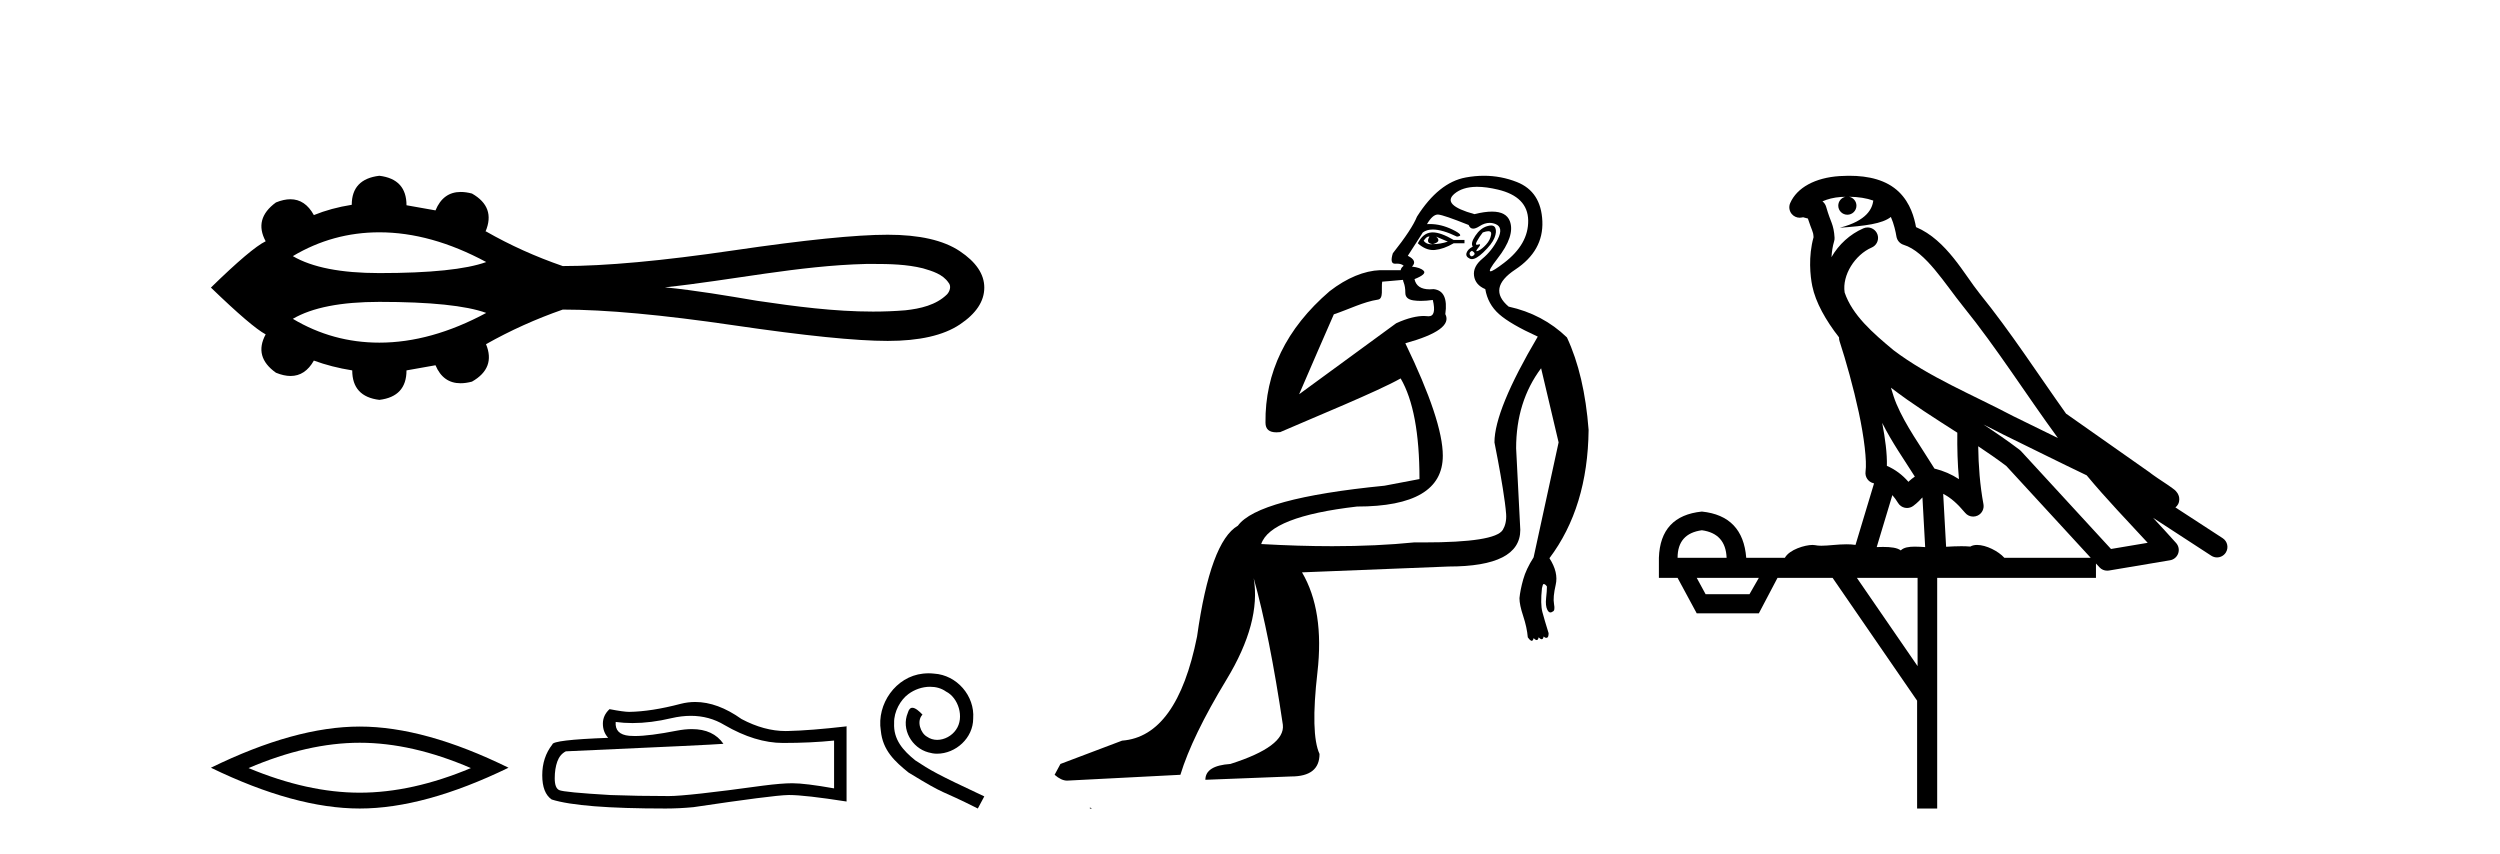 <?xml version='1.0' encoding='UTF-8' standalone='yes'?><svg xmlns='http://www.w3.org/2000/svg' xmlns:xlink='http://www.w3.org/1999/xlink' width='120.0' height='41.0' ><path d='M 18.209 11.151 C 19.862 11.151 21.572 11.627 23.339 12.578 C 22.363 12.931 20.653 13.108 18.209 13.108 C 16.369 13.108 14.984 12.837 14.056 12.294 C 15.334 11.532 16.719 11.151 18.209 11.151 ZM 41.904 12.669 C 42.709 12.669 43.522 12.686 44.304 12.88 C 44.752 13.012 45.254 13.16 45.529 13.568 C 45.673 13.735 45.592 13.983 45.459 14.128 C 44.932 14.648 44.169 14.816 43.457 14.894 C 42.939 14.937 42.421 14.956 41.903 14.956 C 40.038 14.956 38.176 14.709 36.334 14.437 C 34.866 14.189 33.397 13.938 31.915 13.792 C 35.136 13.45 38.321 12.75 41.568 12.67 C 41.68 12.669 41.792 12.669 41.904 12.669 ZM 18.209 14.49 C 20.653 14.49 22.363 14.667 23.339 15.02 C 21.572 15.971 19.862 16.447 18.209 16.447 C 16.719 16.447 15.334 16.066 14.056 15.304 C 14.984 14.761 16.369 14.49 18.209 14.49 ZM 18.209 8.437 C 17.326 8.542 16.884 9.006 16.884 9.83 C 16.225 9.934 15.619 10.099 15.065 10.324 C 14.786 9.817 14.411 9.564 13.939 9.564 C 13.727 9.564 13.496 9.615 13.246 9.717 C 12.527 10.241 12.363 10.862 12.752 11.581 C 12.288 11.806 11.412 12.546 10.124 13.804 C 11.427 15.062 12.303 15.81 12.752 16.05 C 12.363 16.768 12.527 17.382 13.246 17.891 C 13.5 17.995 13.734 18.047 13.948 18.047 C 14.416 18.047 14.788 17.8 15.065 17.308 C 15.634 17.517 16.248 17.675 16.907 17.779 C 16.907 18.618 17.341 19.089 18.209 19.194 C 19.078 19.089 19.512 18.618 19.512 17.779 L 20.904 17.532 C 21.146 18.108 21.547 18.396 22.108 18.396 C 22.276 18.396 22.458 18.37 22.655 18.318 C 23.419 17.884 23.644 17.285 23.329 16.521 C 24.497 15.862 25.724 15.309 27.012 14.86 C 29.063 14.86 31.796 15.111 35.209 15.612 C 38.623 16.114 41.089 16.364 42.609 16.364 C 44.128 16.364 45.281 16.102 46.067 15.578 C 46.853 15.054 47.246 14.463 47.246 13.804 C 47.246 13.16 46.853 12.577 46.067 12.053 C 45.281 11.529 44.128 11.267 42.609 11.267 C 41.089 11.267 38.623 11.518 35.209 12.019 C 31.796 12.521 29.063 12.771 27.012 12.771 C 25.709 12.322 24.482 11.768 23.329 11.109 L 23.307 11.109 C 23.636 10.331 23.419 9.725 22.655 9.29 C 22.461 9.239 22.281 9.214 22.115 9.214 C 21.551 9.214 21.147 9.509 20.904 10.099 L 19.512 9.852 C 19.512 9.014 19.078 8.542 18.209 8.437 Z' style='fill:#000000;stroke:none' /><path d='M 17.267 35.652 Q 19.783 35.652 22.603 36.868 Q 19.783 38.049 17.267 38.049 Q 14.768 38.049 11.931 36.868 Q 14.768 35.652 17.267 35.652 ZM 17.267 34.875 Q 14.16 34.875 10.124 36.851 Q 14.16 38.809 17.267 38.809 Q 20.374 38.809 24.409 36.851 Q 20.391 34.875 17.267 34.875 Z' style='fill:#000000;stroke:none' /><path d='M 33.16 34.36 Q 34.045 34.36 34.774 34.801 Q 36.258 35.662 37.585 35.662 Q 38.921 35.662 40.036 35.547 L 40.036 37.842 Q 38.651 37.596 38.036 37.596 L 38.02 37.596 Q 37.52 37.596 36.626 37.711 Q 32.995 38.211 32.102 38.211 Q 30.618 38.211 29.307 38.162 Q 27.061 38.031 26.84 37.924 Q 26.627 37.826 26.627 37.359 Q 26.627 36.9 26.75 36.555 Q 26.873 36.211 27.16 36.064 Q 34.176 35.752 34.725 35.703 Q 34.236 34.997 33.21 34.997 Q 32.877 34.997 32.487 35.072 Q 31.18 35.329 30.472 35.329 Q 30.323 35.329 30.2 35.318 Q 29.504 35.252 29.553 34.654 L 29.553 34.654 Q 29.944 34.707 30.361 34.707 Q 31.237 34.707 32.225 34.473 Q 32.713 34.36 33.16 34.36 ZM 33.369 33.695 Q 33.014 33.695 32.668 33.785 Q 31.266 34.154 30.2 34.17 Q 29.938 34.17 29.258 34.039 Q 28.938 34.334 28.938 34.736 Q 28.938 35.137 29.192 35.416 Q 26.512 35.514 26.512 35.736 Q 26.028 36.35 26.028 37.211 Q 26.028 38.063 26.479 38.375 Q 27.84 38.809 31.946 38.809 Q 32.602 38.809 33.282 38.744 Q 37.085 38.178 37.815 38.162 Q 37.849 38.161 37.887 38.161 Q 38.636 38.161 40.635 38.473 L 40.635 34.85 L 40.618 34.867 Q 38.905 35.064 37.823 35.088 Q 37.768 35.09 37.712 35.09 Q 36.682 35.09 35.594 34.514 Q 34.442 33.695 33.369 33.695 Z' style='fill:#000000;stroke:none' /><path d='M 44.574 32.318 C 44.484 32.318 44.394 32.326 44.304 32.334 C 43 32.473 42.074 33.793 42.279 35.072 C 42.369 36.023 42.959 36.555 43.607 37.08 C 45.533 38.26 44.992 37.826 46.935 38.809 L 47.246 38.227 C 44.935 37.145 44.656 36.973 43.935 36.498 C 43.345 36.023 42.877 35.498 42.918 34.703 C 42.902 34.154 43.23 33.588 43.599 33.318 C 43.894 33.096 44.271 32.965 44.64 32.965 C 44.918 32.965 45.181 33.031 45.41 33.195 C 45.992 33.482 46.312 34.432 45.886 35.031 C 45.689 35.318 45.336 35.514 44.984 35.514 C 44.812 35.514 44.64 35.465 44.492 35.359 C 44.197 35.195 43.976 34.621 44.279 34.301 C 44.14 34.154 43.943 33.973 43.795 33.973 C 43.697 33.973 43.623 34.047 43.574 34.219 C 43.246 35.006 43.771 35.9 44.558 36.113 C 44.697 36.154 44.836 36.178 44.976 36.178 C 45.877 36.178 46.713 35.424 46.713 34.49 C 46.795 33.4 45.927 32.4 44.836 32.334 C 44.754 32.326 44.664 32.318 44.574 32.318 Z' style='fill:#000000;stroke:none' /><path d='M 68.58 11.353 C 68.581 11.353 68.583 11.353 68.584 11.353 C 68.595 11.353 68.605 11.355 68.615 11.358 C 68.482 11.572 68.535 11.692 68.775 11.718 C 69.068 11.638 69.122 11.518 68.935 11.358 L 68.935 11.358 C 69.122 11.438 69.308 11.518 69.495 11.598 C 69.255 11.678 69.015 11.718 68.775 11.718 C 68.744 11.723 68.714 11.725 68.685 11.725 C 68.541 11.725 68.424 11.67 68.335 11.558 C 68.426 11.421 68.508 11.353 68.58 11.353 ZM 68.77 11.155 C 68.744 11.155 68.719 11.156 68.695 11.158 C 68.428 11.185 68.215 11.358 68.055 11.678 C 68.295 11.894 68.541 12.002 68.791 12.002 C 68.819 12.002 68.847 12.001 68.875 11.998 C 69.155 11.971 69.455 11.865 69.775 11.678 L 70.295 11.678 L 70.295 11.518 L 69.775 11.518 C 69.364 11.277 69.03 11.155 68.772 11.155 C 68.772 11.155 68.771 11.155 68.77 11.155 ZM 71.44 11.097 C 71.546 11.097 71.591 11.151 71.574 11.258 C 71.548 11.432 71.468 11.591 71.334 11.738 C 71.201 11.885 71.074 11.985 70.954 12.038 C 70.922 12.052 70.899 12.059 70.884 12.059 C 70.843 12.059 70.866 12.005 70.954 11.898 C 71.049 11.783 71.069 11.725 71.015 11.725 C 71 11.725 70.98 11.729 70.954 11.738 C 70.929 11.747 70.907 11.751 70.891 11.751 C 70.83 11.751 70.832 11.693 70.894 11.578 C 70.974 11.431 71.067 11.291 71.174 11.158 C 71.284 11.118 71.372 11.098 71.437 11.097 C 71.438 11.097 71.439 11.097 71.44 11.097 ZM 70.655 12.038 C 70.788 12.118 70.815 12.191 70.735 12.258 C 70.698 12.288 70.666 12.303 70.638 12.303 C 70.604 12.303 70.576 12.281 70.555 12.238 C 70.515 12.158 70.548 12.091 70.655 12.038 ZM 71.572 10.823 C 71.516 10.823 71.45 10.835 71.374 10.859 C 71.161 10.925 70.974 11.078 70.815 11.318 C 70.655 11.558 70.614 11.731 70.694 11.838 C 70.534 11.918 70.435 12.018 70.395 12.138 C 70.355 12.258 70.408 12.351 70.555 12.418 C 70.584 12.431 70.616 12.438 70.651 12.438 C 70.789 12.438 70.97 12.331 71.194 12.118 C 71.474 11.852 71.654 11.618 71.734 11.418 C 71.814 11.218 71.827 11.058 71.774 10.938 C 71.741 10.863 71.676 10.825 71.58 10.823 C 71.578 10.823 71.575 10.823 71.572 10.823 ZM 70.901 8.967 C 71.192 8.967 71.523 9.011 71.894 9.099 C 72.854 9.326 73.34 9.819 73.353 10.578 C 73.367 11.338 72.98 12.018 72.194 12.618 C 71.84 12.888 71.624 13.023 71.545 13.023 C 71.449 13.023 71.559 12.821 71.874 12.418 C 72.447 11.685 72.647 11.085 72.474 10.619 C 72.359 10.311 72.073 10.157 71.616 10.157 C 71.381 10.157 71.1 10.197 70.774 10.279 C 69.708 9.985 69.388 9.659 69.815 9.299 C 70.068 9.086 70.415 8.975 70.856 8.968 C 70.871 8.968 70.886 8.967 70.901 8.967 ZM 67.344 13.433 C 67.347 13.471 67.357 13.512 67.376 13.558 C 67.429 13.691 67.456 13.858 67.456 14.058 C 67.456 14.258 67.582 14.377 67.835 14.417 C 67.944 14.434 68.064 14.443 68.196 14.443 C 68.369 14.443 68.562 14.428 68.775 14.398 L 68.775 14.398 C 68.899 14.92 68.832 15.181 68.573 15.181 C 68.555 15.181 68.535 15.18 68.515 15.177 C 68.464 15.17 68.407 15.167 68.344 15.167 C 68.03 15.167 67.574 15.258 67.016 15.517 L 62.358 18.924 C 63.003 17.419 63.567 16.136 64.024 15.088 C 64.749 14.846 65.444 14.487 66.144 14.381 C 66.423 14.339 66.291 13.834 66.345 13.52 C 66.417 13.519 66.977 13.464 67.344 13.433 ZM 69.014 10.298 C 69.016 10.298 69.017 10.298 69.019 10.298 C 69.024 10.298 69.03 10.298 69.035 10.299 C 69.208 10.312 69.695 10.479 70.495 10.799 C 70.539 10.916 70.611 10.975 70.712 10.975 C 70.794 10.975 70.895 10.936 71.014 10.859 C 71.179 10.751 71.342 10.698 71.502 10.698 C 71.6 10.698 71.698 10.718 71.794 10.758 C 72.047 10.865 72.081 11.105 71.894 11.479 C 71.708 11.852 71.461 12.165 71.154 12.418 C 70.848 12.671 70.714 12.944 70.754 13.237 C 70.794 13.531 70.974 13.744 71.294 13.878 C 71.374 14.357 71.594 14.757 71.954 15.077 C 72.314 15.397 72.934 15.757 73.813 16.157 C 72.427 18.503 71.734 20.195 71.734 21.235 C 71.734 21.235 71.807 21.594 71.9 22.096 C 72.048 22.887 72.247 24.031 72.294 24.674 C 72.317 24.993 72.246 25.25 72.134 25.434 C 71.888 25.838 70.619 26.036 68.34 26.036 C 68.196 26.036 68.048 26.035 67.896 26.034 C 66.692 26.156 65.376 26.217 63.946 26.217 C 62.874 26.217 61.738 26.182 60.538 26.114 C 60.831 25.234 62.364 24.634 65.136 24.314 C 67.882 24.314 69.255 23.501 69.255 21.875 C 69.255 20.755 68.655 18.956 67.456 16.477 C 69.002 16.05 69.641 15.584 69.375 15.077 C 69.482 14.331 69.295 13.931 68.815 13.878 C 68.749 13.884 68.685 13.888 68.626 13.888 C 68.209 13.888 67.965 13.724 67.896 13.398 C 68.295 13.238 68.442 13.104 68.335 12.998 C 68.228 12.891 68.042 12.825 67.775 12.798 C 67.962 12.611 67.895 12.438 67.575 12.278 L 68.295 11.158 C 68.42 11.064 68.58 11.017 68.775 11.017 C 69.077 11.017 69.464 11.131 69.935 11.358 C 70.201 11.332 70.128 11.218 69.715 11.018 C 69.35 10.842 68.991 10.754 68.636 10.754 C 68.589 10.754 68.542 10.755 68.495 10.758 C 68.674 10.451 68.847 10.298 69.014 10.298 ZM 71.229 8.437 C 70.943 8.437 70.651 8.464 70.354 8.519 C 69.488 8.679 68.708 9.305 68.015 10.398 C 67.855 10.798 67.469 11.385 66.856 12.158 C 66.753 12.492 66.786 12.658 66.956 12.658 C 66.962 12.658 66.969 12.658 66.976 12.658 C 67.002 12.656 67.028 12.655 67.052 12.655 C 67.199 12.655 67.307 12.689 67.376 12.758 C 67.287 12.824 67.239 12.896 67.234 12.971 L 66.245 12.968 C 65.492 12.995 64.655 13.333 63.822 13.978 C 61.726 15.778 60.716 17.894 60.743 20.286 C 60.743 20.609 60.927 20.752 61.268 20.752 C 61.324 20.752 61.385 20.748 61.45 20.741 C 62.994 20.068 66.156 18.777 67.231 18.164 C 67.834 19.195 68.135 20.806 68.135 22.995 L 66.456 23.314 C 62.404 23.714 60.058 24.354 59.418 25.234 C 58.538 25.74 57.885 27.513 57.459 30.552 C 56.819 33.751 55.619 35.417 53.86 35.551 L 50.901 36.67 L 50.621 37.19 C 50.834 37.376 51.034 37.47 51.221 37.47 L 56.659 37.19 C 57.032 35.964 57.772 34.438 58.878 32.611 C 59.984 30.785 60.418 29.166 60.178 27.753 L 60.178 27.753 C 60.684 29.566 61.151 31.912 61.577 34.791 C 61.657 35.484 60.817 36.111 59.058 36.67 C 58.258 36.724 57.858 36.977 57.858 37.43 L 61.977 37.27 C 62.883 37.27 63.337 36.91 63.337 36.19 C 63.044 35.55 63.01 34.244 63.237 32.272 C 63.463 30.299 63.217 28.699 62.497 27.473 L 69.535 27.193 C 71.827 27.193 72.974 26.607 72.974 25.434 L 72.774 21.515 C 72.774 20.022 73.174 18.742 73.973 17.676 L 74.813 21.235 L 73.613 26.753 C 73.373 27.127 73.207 27.48 73.114 27.813 C 73.02 28.146 72.96 28.446 72.934 28.713 C 72.934 28.926 72.994 29.212 73.114 29.572 C 73.233 29.932 73.307 30.272 73.334 30.592 C 73.387 30.672 73.44 30.725 73.494 30.752 C 73.504 30.757 73.515 30.76 73.524 30.76 C 73.562 30.76 73.592 30.718 73.613 30.632 C 73.674 30.693 73.723 30.723 73.762 30.723 C 73.808 30.723 73.839 30.679 73.853 30.592 C 73.914 30.653 73.964 30.683 74.002 30.683 C 74.049 30.683 74.079 30.64 74.094 30.552 C 74.136 30.595 74.179 30.616 74.221 30.616 C 74.232 30.616 74.243 30.615 74.253 30.612 C 74.307 30.599 74.333 30.526 74.333 30.392 C 74.2 29.966 74.1 29.626 74.033 29.373 C 73.967 29.119 73.96 28.739 74.014 28.233 C 74.04 28.099 74.067 28.033 74.094 28.033 C 74.147 28.033 74.2 28.073 74.253 28.153 C 74.253 28.286 74.24 28.473 74.213 28.713 C 74.187 28.953 74.206 29.139 74.273 29.273 C 74.315 29.356 74.364 29.398 74.421 29.398 C 74.456 29.398 74.493 29.383 74.533 29.353 C 74.613 29.326 74.633 29.206 74.593 28.993 C 74.553 28.779 74.58 28.473 74.673 28.073 C 74.767 27.673 74.666 27.247 74.373 26.794 C 75.599 25.167 76.226 23.114 76.253 20.635 C 76.119 18.876 75.773 17.396 75.213 16.197 C 74.44 15.45 73.507 14.957 72.414 14.717 C 71.721 14.131 71.827 13.538 72.734 12.938 C 73.64 12.338 74.073 11.565 74.033 10.619 C 73.993 9.672 73.587 9.046 72.814 8.739 C 72.306 8.538 71.779 8.437 71.231 8.437 C 71.231 8.437 71.23 8.437 71.229 8.437 ZM 52.314 38.759 C 52.312 38.775 52.316 38.793 52.314 38.809 C 52.325 38.809 52.333 38.809 52.34 38.809 C 52.36 38.809 52.373 38.809 52.392 38.809 C 52.399 38.809 52.407 38.809 52.416 38.809 C 52.387 38.787 52.342 38.78 52.314 38.759 Z' style='fill:#000000;stroke:none' /><path d='M 88.751 9.444 C 89.205 9.448 89.603 9.513 89.919 9.628 C 89.866 10.005 89.634 10.588 88.311 10.932 C 89.542 10.843 90.346 10.742 90.762 10.414 C 90.912 10.752 90.993 11.134 91.029 11.353 C 91.06 11.541 91.194 11.696 91.377 11.752 C 92.431 12.075 93.357 13.629 94.247 14.728 C 95.848 16.707 97.234 18.912 98.781 21.026 C 98.067 20.676 97.354 20.326 96.637 19.976 C 94.644 18.928 92.598 18.102 90.89 16.81 C 89.896 15.983 88.912 15.129 88.543 14.04 C 88.415 13.201 89.043 12.229 89.838 11.883 C 90.055 11.792 90.18 11.563 90.139 11.332 C 90.097 11.1 89.901 10.928 89.666 10.918 C 89.659 10.918 89.651 10.918 89.644 10.918 C 89.573 10.918 89.502 10.933 89.437 10.963 C 88.801 11.24 88.257 11.735 87.911 12.342 C 87.928 12.085 87.965 11.822 88.037 11.585 C 88.055 11.529 88.062 11.47 88.059 11.411 C 88.042 11.099 87.989 10.882 87.92 10.698 C 87.852 10.514 87.777 10.35 87.654 9.924 C 87.624 9.821 87.563 9.73 87.478 9.665 C 87.714 9.561 88.011 9.477 88.368 9.454 C 88.44 9.449 88.508 9.449 88.578 9.447 L 88.578 9.447 C 88.384 9.49 88.237 9.664 88.237 9.872 C 88.237 10.112 88.433 10.307 88.673 10.307 C 88.914 10.307 89.109 10.112 89.109 9.872 C 89.109 9.658 88.955 9.481 88.751 9.444 ZM 90.765 18.609 C 91.787 19.396 92.88 20.083 93.951 20.769 C 93.943 21.509 93.961 22.253 94.03 22.999 C 93.681 22.771 93.298 22.6 92.854 22.492 C 92.194 21.42 91.47 20.432 91.028 19.384 C 90.936 19.167 90.85 18.896 90.765 18.609 ZM 90.346 20.299 C 90.806 21.223 91.394 22.054 91.912 22.877 C 91.813 22.944 91.723 23.014 91.651 23.082 C 91.633 23.099 91.622 23.111 91.605 23.128 C 91.321 22.8 90.973 22.534 90.57 22.361 C 90.586 21.773 90.491 21.065 90.346 20.299 ZM 95.206 20.376 L 95.206 20.376 C 95.536 20.539 95.863 20.703 96.184 20.872 C 96.189 20.874 96.193 20.876 96.198 20.878 C 97.514 21.52 98.83 22.18 100.161 22.816 C 101.1 23.947 102.113 24.996 103.089 26.055 C 102.502 26.154 101.915 26.252 101.328 26.351 C 99.887 24.783 98.445 23.216 97.004 21.648 C 96.983 21.626 96.961 21.606 96.937 21.588 C 96.375 21.162 95.793 20.763 95.206 20.376 ZM 90.833 23.766 C 90.93 23.877 91.022 24.001 91.106 24.141 C 91.178 24.261 91.298 24.345 91.435 24.373 C 91.469 24.38 91.502 24.383 91.535 24.383 C 91.64 24.383 91.743 24.35 91.83 24.288 C 92.04 24.135 92.168 23.989 92.277 23.876 L 92.408 26.261 C 92.239 26.25 92.068 26.239 91.908 26.239 C 91.627 26.239 91.38 26.275 91.237 26.42 C 91.068 26.29 90.764 26.253 90.386 26.253 C 90.289 26.253 90.187 26.256 90.082 26.26 L 90.833 23.766 ZM 81.69 25.452 C 82.452 25.556 82.847 25.997 82.877 26.774 L 80.524 26.774 C 80.524 25.997 80.913 25.556 81.69 25.452 ZM 94.954 21.42 L 94.954 21.42 C 95.415 21.727 95.867 22.039 96.3 22.365 C 97.651 23.835 99.002 25.304 100.354 26.774 L 96.209 26.774 C 95.921 26.454 95.335 26.157 94.9 26.157 C 94.776 26.157 94.665 26.181 94.576 26.235 C 94.438 26.223 94.294 26.218 94.144 26.218 C 93.909 26.218 93.662 26.23 93.413 26.245 L 93.273 23.705 L 93.273 23.705 C 93.652 23.898 93.96 24.18 94.329 24.618 C 94.426 24.734 94.568 24.796 94.712 24.796 C 94.785 24.796 94.858 24.78 94.927 24.748 C 95.132 24.651 95.247 24.427 95.206 24.203 C 95.036 23.286 94.967 22.359 94.954 21.42 ZM 84.424 27.738 L 83.975 28.522 L 81.869 28.522 L 81.443 27.738 ZM 92.044 27.738 L 92.044 31.974 L 89.13 27.738 ZM 88.764 8.437 C 88.747 8.437 88.731 8.437 88.715 8.437 C 88.579 8.438 88.442 8.443 88.304 8.452 L 88.303 8.452 C 87.133 8.528 86.254 9.003 85.929 9.749 C 85.853 9.923 85.882 10.125 86.003 10.271 C 86.1 10.387 86.242 10.451 86.389 10.451 C 86.427 10.451 86.465 10.447 86.504 10.438 C 86.534 10.431 86.539 10.427 86.545 10.427 C 86.551 10.427 86.557 10.432 86.595 10.441 C 86.632 10.449 86.694 10.467 86.778 10.489 C 86.869 10.772 86.94 10.942 86.98 11.049 C 87.025 11.17 87.04 11.213 87.051 11.386 C 86.791 12.318 86.892 13.254 86.989 13.729 C 87.15 14.516 87.637 15.378 88.274 16.194 C 88.272 16.255 88.277 16.316 88.298 16.375 C 88.606 17.319 88.965 18.6 89.222 19.795 C 89.479 20.99 89.616 22.136 89.546 22.638 C 89.511 22.892 89.673 23.132 89.923 23.194 C 89.933 23.197 89.943 23.201 89.954 23.203 L 89.065 26.155 C 88.921 26.133 88.774 26.126 88.628 26.126 C 88.195 26.126 87.768 26.195 87.426 26.195 C 87.312 26.195 87.208 26.187 87.116 26.167 C 87.085 26.16 87.047 26.157 87.001 26.157 C 86.644 26.157 85.894 26.375 85.674 26.774 L 83.819 26.774 C 83.714 25.429 83.004 24.69 81.69 24.555 C 80.36 24.69 79.672 25.429 79.627 26.774 L 79.627 27.738 L 80.524 27.738 L 81.443 29.441 L 84.424 29.441 L 85.32 27.738 L 87.965 27.738 L 92.021 33.632 L 92.021 38.809 L 92.985 38.809 L 92.985 27.738 L 100.606 27.738 L 100.606 27.048 C 100.662 27.109 100.718 27.17 100.774 27.23 C 100.869 27.335 101.004 27.392 101.143 27.392 C 101.17 27.392 101.198 27.39 101.226 27.386 C 102.204 27.221 103.183 27.057 104.162 26.893 C 104.342 26.863 104.492 26.737 104.553 26.564 C 104.613 26.392 104.575 26.2 104.453 26.064 C 104.088 25.655 103.717 25.253 103.346 24.854 L 103.346 24.854 L 106.141 26.674 C 106.226 26.729 106.321 26.756 106.414 26.756 C 106.579 26.756 106.74 26.675 106.836 26.527 C 106.987 26.295 106.921 25.984 106.689 25.833 L 104.42 24.356 C 104.468 24.317 104.514 24.268 104.549 24.202 C 104.63 24.047 104.609 23.886 104.581 23.803 C 104.554 23.72 104.525 23.679 104.501 23.647 C 104.408 23.519 104.359 23.498 104.293 23.446 C 104.226 23.395 104.152 23.343 104.072 23.288 C 103.911 23.178 103.724 23.056 103.564 22.949 C 103.404 22.842 103.254 22.73 103.249 22.726 C 103.233 22.711 103.217 22.698 103.199 22.686 C 101.862 21.745 100.523 20.805 99.186 19.865 C 99.182 19.862 99.177 19.86 99.172 19.857 C 97.814 17.95 96.527 15.95 95.027 14.096 C 94.296 13.194 93.444 11.524 91.969 10.901 C 91.888 10.459 91.705 9.754 91.153 9.217 C 90.558 8.638 89.696 8.437 88.764 8.437 Z' style='fill:#000000;stroke:none' /></svg>